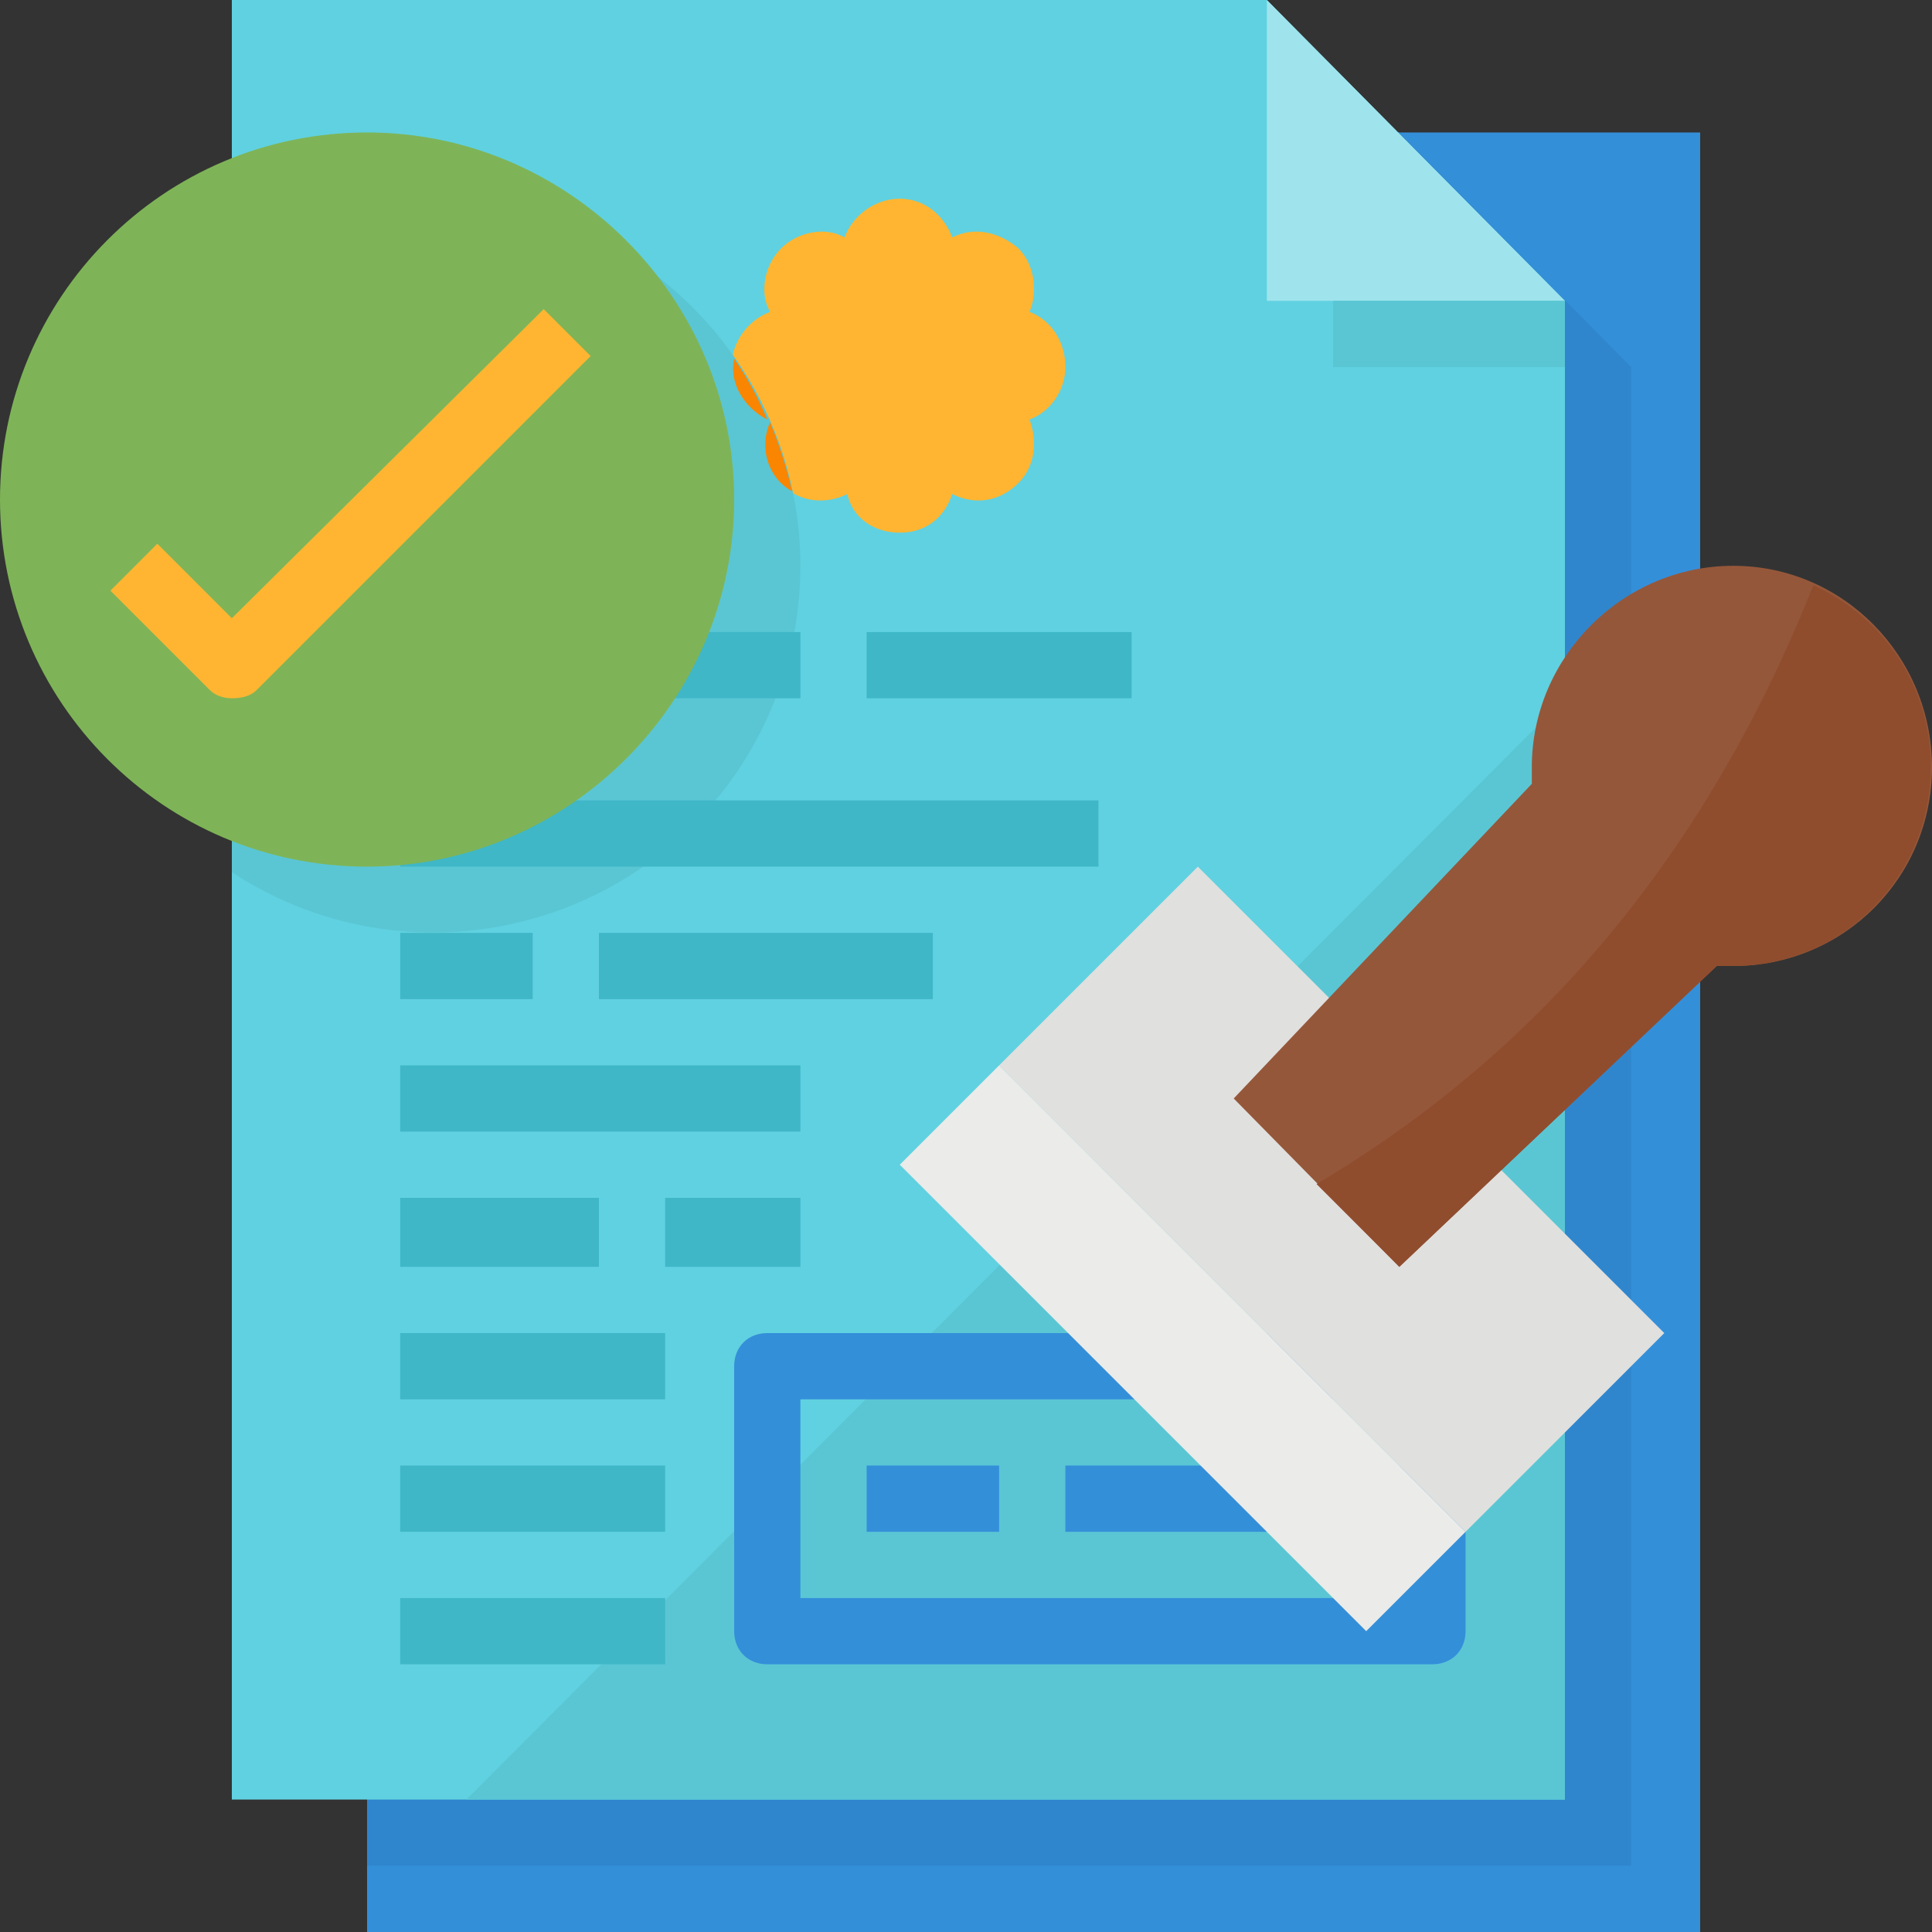 <svg xmlns="http://www.w3.org/2000/svg" viewBox="0 0 70 70" width="70" height="70"><rect x="0" y="0" width="70" height="70" fill="#333333" stroke="none"/><style>.a{fill:#348fd9}.b{fill:#3086cd}.c{fill:#60d1e0}.d{fill:#9fe4ed}.e{fill:#5ac6d4}.f{fill:#e0e0de}.g{fill:#95573a}.h{fill:#ebebe9}.i{fill:#8f4d2e}.j{fill:#ffb531}.k{fill:#3fb7c7}.l{fill:#7eb457}.m{fill:#f98500}</style><path fill-rule="evenodd" class="a" d="m61.6 4.8v65.2h-48.3v-65.2z"></path><path class="b" d="m59.1 13.3l-8.4-8.5h-37.4v62.8h45.8z"></path><path class="c" d="m8.4 65.2h48.3v-54.3l-10.8-10.9h-37.5z"></path><path class="d" d="m56.7 10.9h-10.8v-10.9z"></path><path class="e" d="m56.7 25.3l-39.8 39.9h39.8z"></path><path class="a" d="m51.9 60.3h-24.1c-0.7 0-1.2-0.5-1.2-1.2v-9.6c0-0.7 0.5-1.2 1.2-1.2h24.1c0.7 0 1.2 0.5 1.2 1.2v9.6c0 0.7-0.5 1.2-1.2 1.2zm-22.9-2.4h21.7v-7.2h-21.7z"></path><path fill-rule="evenodd" class="a" d="m36.2 53.1v2.4h-4.8v-2.4z"></path><path fill-rule="evenodd" class="a" d="m48.3 53.1v2.4h-9.7v-2.4z"></path><path class="f" d="m36.2 38.6l7.2-7.2 16.9 16.9-7.2 7.2z"></path><path class="g" d="m62.8 20.5c-4 0-7.3 3.3-7.3 7.3v0.6l-10.8 11.4 6 6.1 11.5-10.9h0.6c4 0 7.2-3.2 7.2-7.2 0-4-3.2-7.3-7.2-7.3z"></path><path class="h" d="m32.6 42.2l3.6-3.6 16.9 16.9-3.6 3.6z"></path><path class="i" d="m65.7 21.2c-5 12.6-12.8 18.6-18 21.7l3 3 11.5-10.9h0.6c3.4 0 6.3-2.4 7-5.7 0.7-3.4-1-6.7-4.1-8.1z"></path><path class="j" d="m37.3 11.3c0.3-0.7 0.2-1.7-0.4-2.3-0.7-0.6-1.6-0.8-2.4-0.4-0.3-0.8-1-1.4-1.9-1.4-0.9 0-1.7 0.6-2 1.4-0.7-0.4-1.7-0.2-2.3 0.4-0.6 0.6-0.8 1.6-0.4 2.3-0.8 0.3-1.4 1.1-1.4 2 0 0.8 0.6 1.6 1.4 1.9-0.4 0.8-0.2 1.7 0.4 2.3 0.6 0.7 1.6 0.8 2.4 0.4 0.2 0.9 1 1.4 1.9 1.4 0.9 0 1.6-0.5 1.9-1.4 0.8 0.4 1.7 0.3 2.4-0.4 0.6-0.6 0.7-1.5 0.4-2.3 0.8-0.3 1.3-1.1 1.3-1.9 0-0.9-0.5-1.7-1.3-2z"></path><path class="e" d="m29 20.5c0-4.9-2.7-9.3-7-11.7-4.3-2.3-9.5-2.1-13.6 0.6v22.2c4.1 2.7 9.3 2.9 13.6 0.6 4.3-2.3 7-6.8 7-11.7z"></path><path fill-rule="evenodd" class="e" d="m56.7 10.9v2.4h-8.4v-2.4z"></path><path fill-rule="evenodd" class="k" d="m33.8 33.8v2.4h-12.1v-2.4z"></path><path fill-rule="evenodd" class="k" d="m29 38.6v2.4h-14.5v-2.4z"></path><path fill-rule="evenodd" class="k" d="m39.8 29v2.4h-25.3v-2.4z"></path><path fill-rule="evenodd" class="k" d="m21.7 43.4v2.5h-7.2v-2.5z"></path><path fill-rule="evenodd" class="k" d="m24.1 48.3v2.4h-9.6v-2.4z"></path><path fill-rule="evenodd" class="k" d="m24.1 53.1v2.4h-9.6v-2.4z"></path><path fill-rule="evenodd" class="k" d="m24.1 57.9v2.4h-9.6v-2.4z"></path><path fill-rule="evenodd" class="k" d="m19.3 33.8v2.4h-4.8v-2.4z"></path><path fill-rule="evenodd" class="k" d="m29 43.4v2.5h-4.9v-2.5z"></path><path fill-rule="evenodd" class="k" d="m29 22.9v2.4h-4.9v-2.4z"></path><path fill-rule="evenodd" class="k" d="m41 22.9v2.4h-9.6v-2.4z"></path><path fill-rule="evenodd" class="l" d="m13.3 31.4c-7.4 0-13.3-6-13.3-13.3 0-7.3 5.9-13.3 13.3-13.3 7.3 0 13.3 6 13.3 13.3 0 7.3-6 13.3-13.3 13.3z"></path><path class="j" d="m8.4 25.3c-0.3 0-0.6-0.1-0.8-0.3l-3.6-3.6 1.7-1.7 2.7 2.7 11.3-11.2 1.7 1.7-12.1 12.1c-0.2 0.2-0.5 0.3-0.9 0.3z"></path><path class="m" d="m28.7 17.8q-0.3-1.3-0.8-2.5c-0.4 0.9-0.1 2 0.8 2.5z"></path><path class="m" d="m27.8 15.2q-0.5-1.2-1.2-2.2c-0.2 0.9 0.4 1.8 1.2 2.2z"></path></svg>